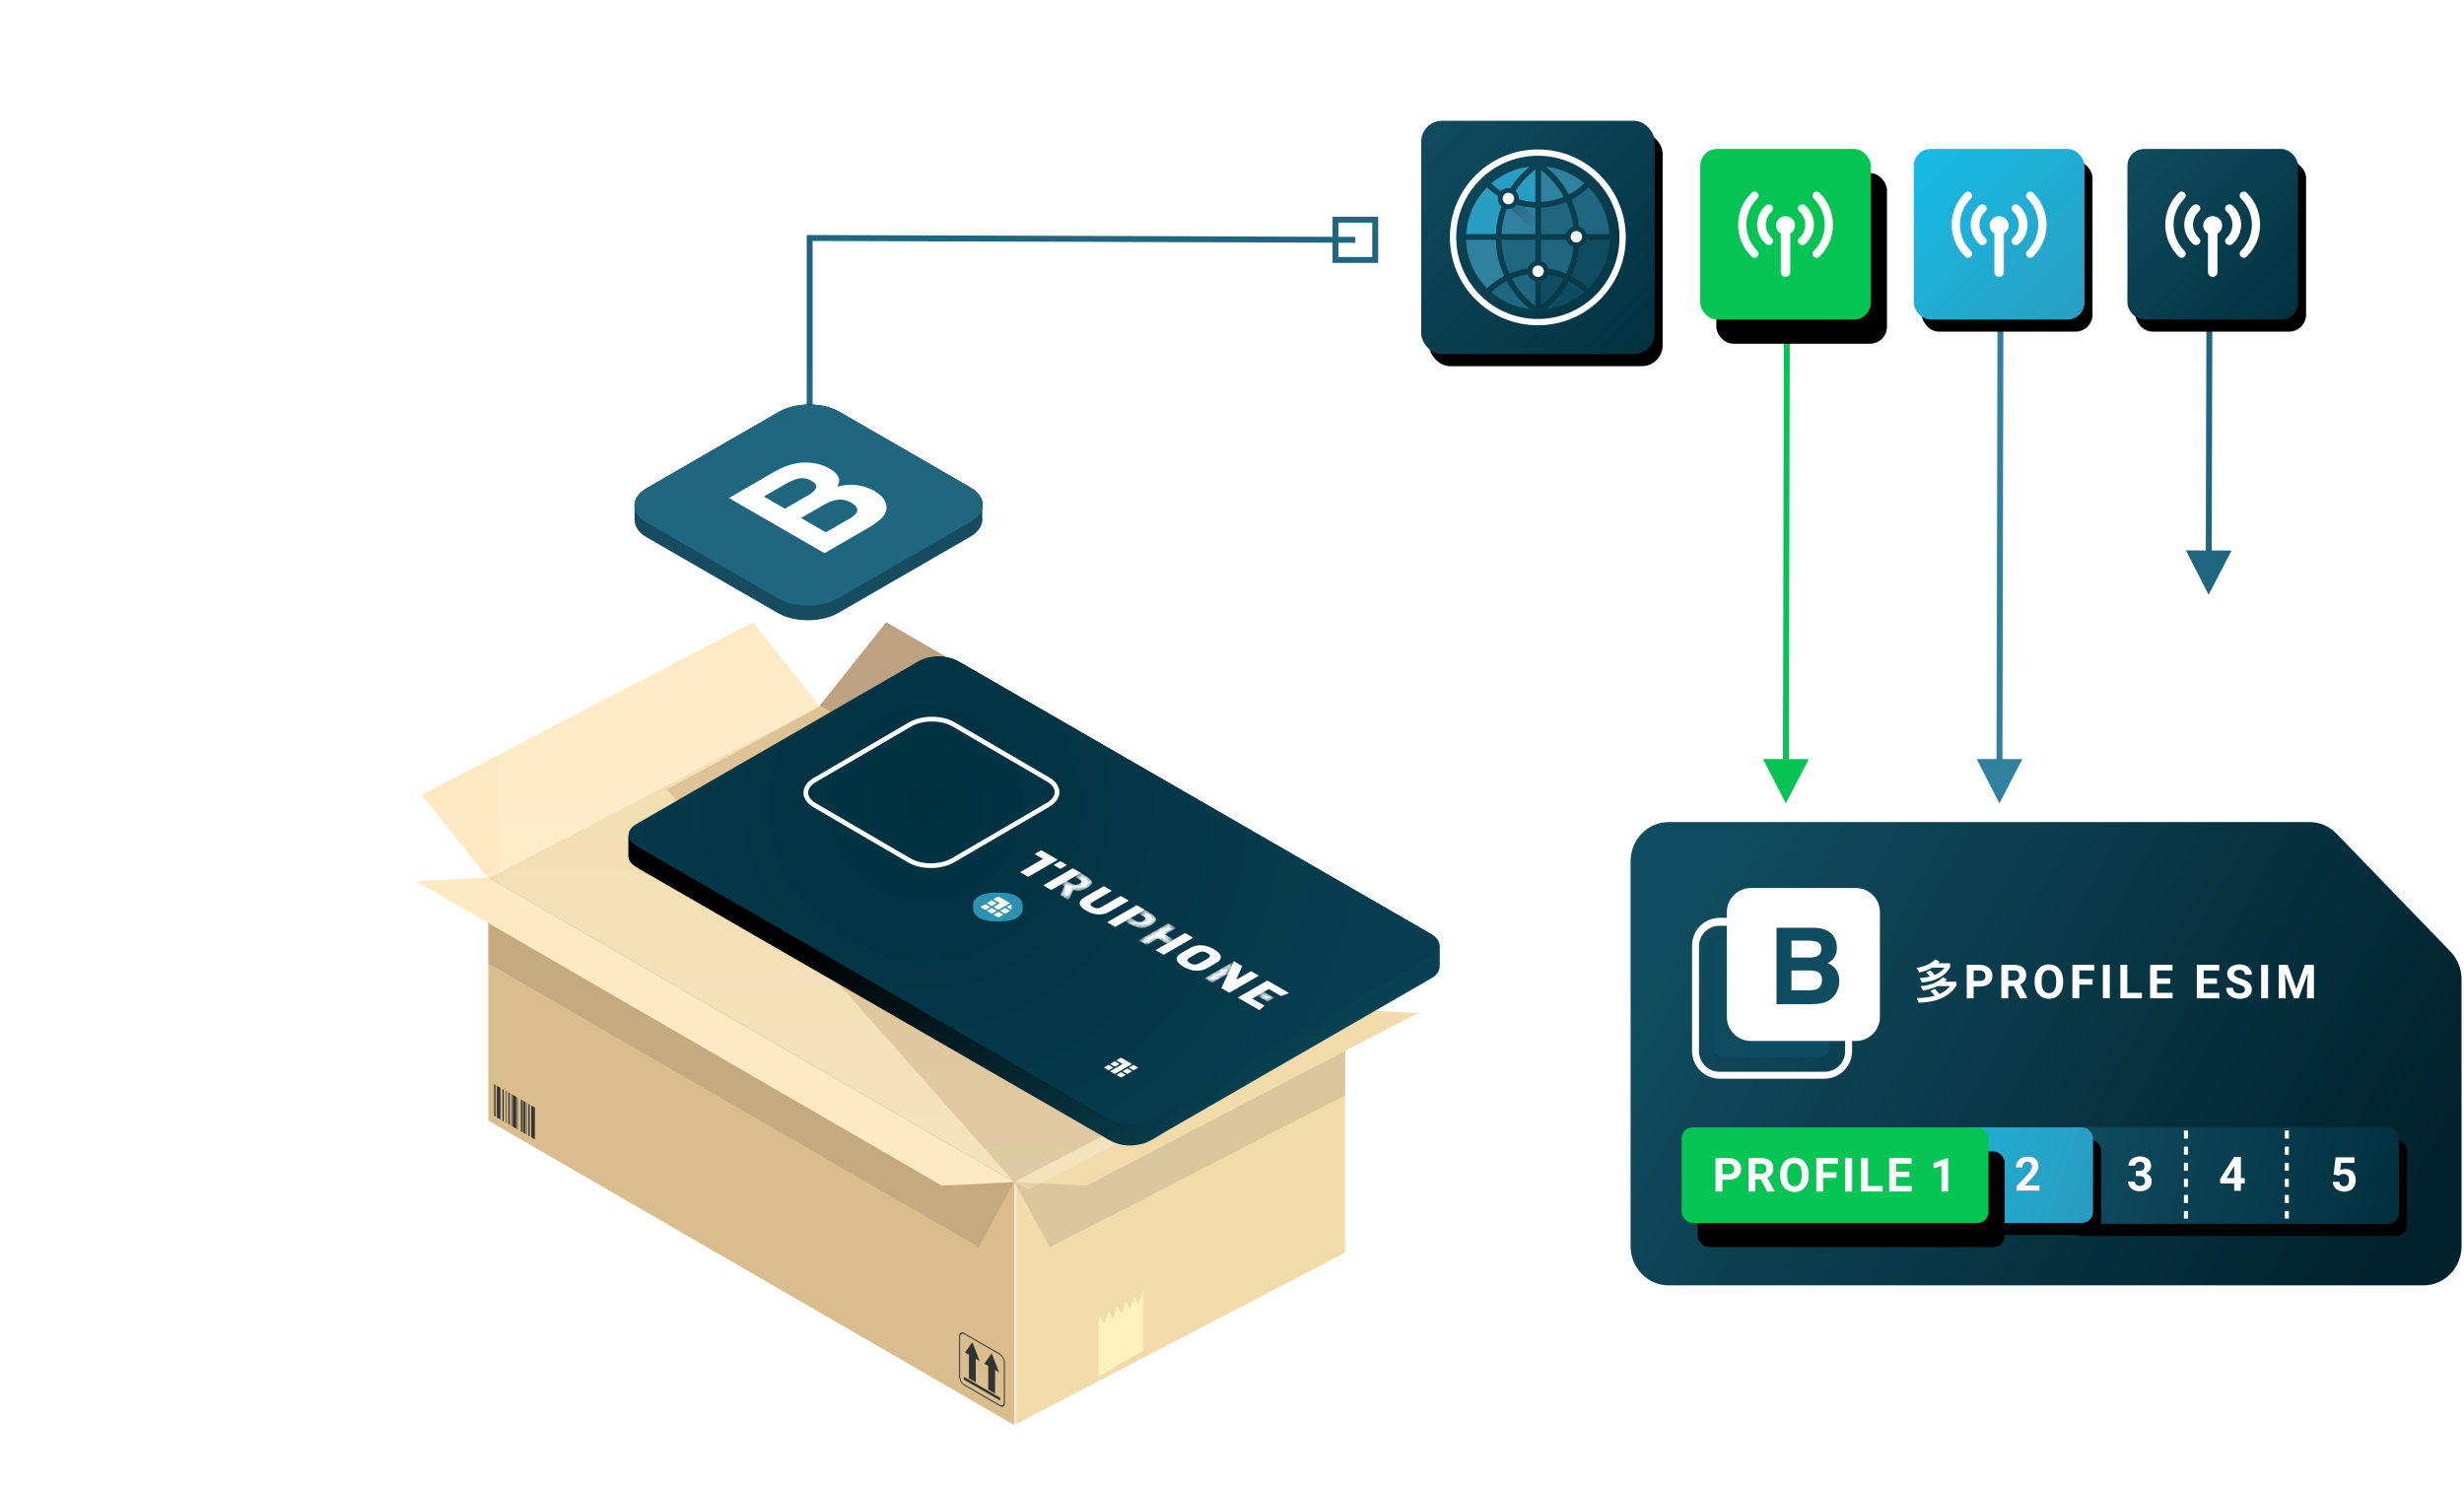 <?xml version="1.0" encoding="utf-8"?>
<svg xmlns="http://www.w3.org/2000/svg" xmlns:xlink="http://www.w3.org/1999/xlink" width="612" height="370" viewBox="0 0 612 370">
    <defs>
        <path id="8mepr71z9m" d="M164.57 16.994c.583 0 1.09-.119 1.518-.356.429-.238.758-.572.988-1.002.23-.431.344-.919.344-1.463 0-.896-.227-1.593-.683-2.092-.456-.498-1.085-.747-1.889-.747-.448 0-.87.106-1.269.319l.209-1.814h3.354V8.443h-4.727l-.487 4.287 1.333.33.162-.15c.247-.209.57-.313.967-.313.433 0 .767.127 1.003.382.235.255.353.622.353 1.101 0 .498-.102.884-.307 1.156-.205.272-.496.408-.875.408-.34 0-.615-.097-.825-.292-.21-.195-.333-.469-.368-.82h-1.657c.015.479.15.906.403 1.28.253.375.597.666 1.034.872.436.207.91.31 1.42.31z"/>
        <path id="m62dfr6xhn" d="M113.757 16.887c.9 0 1.623-.226 2.17-.678.546-.451.819-1.052.819-1.801 0-.464-.117-.865-.35-1.205-.234-.34-.589-.595-1.064-.765.383-.174.692-.423.927-.747.236-.325.354-.68.354-1.066 0-.75-.253-1.338-.76-1.764-.505-.427-1.204-.64-2.096-.64-.514 0-.984.098-1.411.295-.427.197-.76.47-.997.82s-.356.744-.356 1.184h1.674c0-.282.109-.51.325-.686.216-.176.485-.264.805-.264.355 0 .634.095.837.284.203.19.304.454.304.794 0 .351-.102.633-.307.846-.204.212-.52.318-.944.318h-.892v1.31h.886c.927 0 1.39.42 1.39 1.263 0 .347-.112.626-.338.837-.226.21-.538.315-.936.315-.347 0-.64-.1-.878-.3-.237-.202-.356-.46-.356-.777h-1.674c0 .73.267 1.317.802 1.761.535.444 1.224.666 2.066.666z"/>
        <path id="o0dzwqzx0o" d="M138.91 16.771v-1.824h.957v-1.35h-.956v-5.26h-1.692l-3.516 5.555.075 1.055h3.458v1.824h1.675zm-1.674-3.174h-1.865l1.755-2.787.11-.191v2.978z"/>
        <path id="mjgkwznd6s" d="M88.926 16.771v-1.35H85.3l1.917-2.021c.526-.576.896-1.08 1.113-1.512.216-.433.324-.858.324-1.275 0-.76-.24-1.35-.721-1.767-.481-.417-1.156-.626-2.025-.626-.568 0-1.076.121-1.524.362-.448.242-.794.575-1.04 1-.245.425-.367.894-.367 1.408h1.68c0-.425.109-.768.327-1.029.218-.26.516-.39.895-.39.351 0 .622.106.811.32.19.215.284.51.284.884 0 .274-.09.564-.27.87-.179.304-.456.662-.83 1.071l-2.73 2.908v1.147h5.782z"/>
        <path id="tc85ufpgkv" d="M0.716 0.727L82.985 0.727 82.985 104 0.716 104z"/>
        <path id="s44zv63zzA" d="M75.373.129l-1.086.236-1.013.326-.893.428L2.143 41.643l-.748.52-.56.583-.409.632-.183.67.006.693.195.674.417.628.569.587.78.535.007.004 117.573 67.833.906.434 1.013.326 1.134.262 1.168.11 1.16-.02 1.167-.108 1.086-.237 1.014-.325.892-.43 70.238-40.524.75-.519.557-.584.408-.628.22-.694-.004-.65-.195-.676-.453-.648-.57-.587-.749-.518L81.96 1.154l-.946-.457L80 .372 78.905.13l-1.161-.11L76.574 0l-1.201.129z"/>
        <path id="bxd6u0frwD" d="M7.489.307L.328 4.44c-.055.031-.055.083 0 .114l1.774 1.023c.054.032.144.032.199 0l3.631-2.095c.052-.03.134 0 .118.038L7.54.29c-.019.004-.036.01-.051.017"/>
        <path id="2p8reon9wG" d="M.131 1.141c.028-.016.072-.016.1 0l2.486 1.434c.027.016.072.016.1 0l1.576-.909c.028-.016.028-.042 0-.058L1.907.174C1.88.16 1.88.132 1.907.117L.13 1.14z"/>
        <path id="nx4emofa8J" d="M7.22.07L.06 4.202c-.055.031-.055.083 0 .115l1.818 1.049c.056.031.145.032.2 0l2.61-1.505c.054-.033.144-.033.2 0l1.984 1.146c.056.03.056.082 0 .114l1.94-1.118c-.055.031-.144.03-.2 0L6.627 2.857c-.054-.032-.055-.084 0-.116l2.613-1.507c.054-.031.054-.082-.001-.115L7.42.07c-.028-.016-.064-.024-.1-.024-.036 0-.072.008-.1.023"/>
        <path id="u69wrxv1zM" d="M3.506 1.169c.055-.032.145-.032.2 0l1.01.583c.761.44.74.685.136 1.034l-.163.093c-.614.355-1.028.361-1.79-.079l-1.01-.583c-.055-.031-.056-.082-.001-.115l-1.705.984c.055-.031.144-.031.2 0l.59.341c.037.022.05.053.034.082L.093 5.667c-.016.029-.003.06.034.082l1.884 1.087c.075.043.202.025.233-.033L3.28 4.458c.012-.022.056-.033.094-.023 1.384.341 2.312.08 3.094-.371l.513-.295C8.487 2.9 8.368 2.011 6.25.79L5.207.187l-1.701.982z"/>
        <path id="u2junb0mtP" d="M.324 3.482l-.134.077.024-.052.006-.016S1.912.293 1.931.289L.441 3.52c.016-.038-.067-.067-.117-.037z"/>
        <path id="wphiiotciQ" d="M.231 1.142c-.028-.016-.072-.016-.1-.001L1.906.116.341 1.205"/>
        <path id="j9isol4vpR" d="M.33 1.17c-.055-.033-.144-.033-.2-.001L1.831.187.391 1.204"/>
        <path id="aybsfo4vkS" d="M.443 1.333l-.06-.036c-.056-.031-.145-.031-.2 0L1.888.313C1.856.332.443 1.333.443 1.333z"/>
        <path id="rcgoto64tT" d="M3.536 1.152c.055-.031.144-.03.2 0l1.054.609c.763.44.74.684.136 1.034l-.187.108-.006.004c-.605.349-1.03.36-1.792-.08L1.886 2.22c-.055-.032-.055-.083 0-.115l-1.716.99c.055-.032.144-.032.199 0l.988.57c2.118 1.223 3.702 1.291 5.209.423l.112-.065.4-.231c1.505-.87 1.365-1.77-.754-2.993L5.237.171l-1.701.981z"/>
        <linearGradient id="cnoay78qdc" x1="0%" x2="100%" y1="0%" y2="100%">
            <stop offset="0%" stop-color="#16BCE6"/>
            <stop offset="100%" stop-color="#299DC1"/>
        </linearGradient>
        <linearGradient id="vf1cks5ssf" x1="0%" x2="100%" y1="0%" y2="100%">
            <stop offset="0%" stop-color="#104C5F"/>
            <stop offset="100%" stop-color="#01313F"/>
        </linearGradient>
        <linearGradient id="mqh1p8be3i" x1="1.134%" x2="100.981%" y1="34.455%" y2="66.094%">
            <stop offset="0%" stop-color="#104C5F"/>
            <stop offset="100%" stop-color="#01212C"/>
        </linearGradient>
        <linearGradient id="s4p6ents7l" x1="0%" x2="100%" y1="45.918%" y2="54.082%">
            <stop offset="0%" stop-color="#104C5F"/>
            <stop offset="100%" stop-color="#01313F"/>
        </linearGradient>
        <linearGradient id="pjz2ebt8ar" x1="0%" x2="100%" y1="44.309%" y2="55.691%">
            <stop offset="0%" stop-color="#16BCE6"/>
            <stop offset="100%" stop-color="#299DC1"/>
        </linearGradient>
        <linearGradient id="x2n7p0t1vx" x1="50%" x2="50%" y1="9.737%" y2="100%">
            <stop offset="0%" stop-color="#FFF" stop-opacity="0"/>
            <stop offset="100%" stop-color="#FFF"/>
        </linearGradient>
        <linearGradient id="slw2dx8boz" x1="37.305%" x2="92.451%" y1="32.313%" y2="68.135%">
            <stop offset="0%"/>
            <stop offset="100%" stop-color="#084252"/>
        </linearGradient>
        <linearGradient id="6wj8xj10dE" x1="102.562%" x2="38.842%" y1="34.015%" y2="60.934%">
            <stop offset="0%" stop-color="#FFF"/>
            <stop offset="100%" stop-color="#FFF"/>
        </linearGradient>
        <linearGradient id="ktmd1vjwmH" x1="-2.429%" x2="67.751%" y1="32.551%" y2="55.907%">
            <stop offset="0%" stop-color="#FFF"/>
            <stop offset="100%" stop-color="#FFF"/>
        </linearGradient>
        <linearGradient id="5ljd14ot3K" x1="86.606%" x2="51.386%" y1="62.185%" y2="50.461%">
            <stop offset="0%" stop-color="#FFF"/>
            <stop offset="100%" stop-color="#FFF"/>
        </linearGradient>
        <linearGradient id="ffbwpyvb9N" x1="-16.357%" x2="55.252%" y1="36.811%" y2="52.207%">
            <stop offset="0%" stop-color="#FFF"/>
            <stop offset="100%" stop-color="#FFF"/>
        </linearGradient>
        <linearGradient id="fsleqb5ofU" x1="17.25%" x2="60.249%" y1="66.013%" y2="51.902%">
            <stop offset="0%" stop-color="#FFF"/>
            <stop offset="100%" stop-color="#FFF"/>
        </linearGradient>
        <linearGradient id="voyjoqk2sY" x1=".529%" x2="81.486%" y1="-3.848%" y2="93.731%">
            <stop offset="0%"/>
            <stop offset="100%" stop-opacity=".017"/>
            <stop offset="100%" stop-opacity="0"/>
        </linearGradient>
        <filter id="oddp6goc9a" width="175.5%" height="175.5%" x="-33%" y="-33%" filterUnits="objectBoundingBox">
            <feOffset dx="2" dy="2" in="SourceAlpha" result="shadowOffsetOuter1"/>
            <feGaussianBlur in="shadowOffsetOuter1" result="shadowBlurOuter1" stdDeviation="5"/>
            <feColorMatrix in="shadowBlurOuter1" result="shadowMatrixOuter1" values="0 0 0 0 0.161 0 0 0 0 0.616 0 0 0 0 0.757 0 0 0 0.3 0"/>
            <feOffset dy="1" in="SourceAlpha" result="shadowOffsetOuter2"/>
            <feGaussianBlur in="shadowOffsetOuter2" result="shadowBlurOuter2" stdDeviation="1.5"/>
            <feColorMatrix in="shadowBlurOuter2" result="shadowMatrixOuter2" values="0 0 0 0 0.161 0 0 0 0 0.616 0 0 0 0 0.757 0 0 0 0.3 0"/>
            <feMerge>
                <feMergeNode in="shadowMatrixOuter1"/>
                <feMergeNode in="shadowMatrixOuter2"/>
            </feMerge>
        </filter>
        <filter id="1wfjdp1msd" width="175.5%" height="175.5%" x="-33%" y="-33%" filterUnits="objectBoundingBox">
            <feOffset dy="1" in="SourceAlpha" result="shadowOffsetOuter1"/>
            <feGaussianBlur in="shadowOffsetOuter1" result="shadowBlurOuter1" stdDeviation="1.5"/>
            <feColorMatrix in="shadowBlurOuter1" result="shadowMatrixOuter1" values="0 0 0 0 0.004 0 0 0 0 0.192 0 0 0 0 0.247 0 0 0 0.3 0"/>
            <feOffset dx="2" dy="2" in="SourceAlpha" result="shadowOffsetOuter2"/>
            <feGaussianBlur in="shadowOffsetOuter2" result="shadowBlurOuter2" stdDeviation="5"/>
            <feColorMatrix in="shadowBlurOuter2" result="shadowMatrixOuter2" values="0 0 0 0 0.004 0 0 0 0 0.192 0 0 0 0 0.247 0 0 0 0.3 0"/>
            <feMerge>
                <feMergeNode in="shadowMatrixOuter1"/>
                <feMergeNode in="shadowMatrixOuter2"/>
            </feMerge>
        </filter>
        <filter id="43c9hpcj6g" width="251%" height="251%" x="-66.1%" y="-66.1%" filterUnits="objectBoundingBox">
            <feOffset dx="4" dy="4" in="SourceAlpha" result="shadowOffsetOuter1"/>
            <feGaussianBlur in="shadowOffsetOuter1" result="shadowBlurOuter1" stdDeviation="10"/>
            <feColorMatrix in="shadowBlurOuter1" result="shadowMatrixOuter1" values="0 0 0 0 0.016 0 0 0 0 0.769 0 0 0 0 0.325 0 0 0 0.3 0"/>
            <feOffset dy="2" in="SourceAlpha" result="shadowOffsetOuter2"/>
            <feGaussianBlur in="shadowOffsetOuter2" result="shadowBlurOuter2" stdDeviation="3"/>
            <feColorMatrix in="shadowBlurOuter2" result="shadowMatrixOuter2" values="0 0 0 0 0.016 0 0 0 0 0.769 0 0 0 0 0.325 0 0 0 0.3 0"/>
            <feMerge>
                <feMergeNode in="shadowMatrixOuter1"/>
                <feMergeNode in="shadowMatrixOuter2"/>
            </feMerge>
        </filter>
        <filter id="phqa49h9lj" width="138.1%" height="233.3%" x="-16.7%" y="-58.3%" filterUnits="objectBoundingBox">
            <feOffset dy="1" in="SourceAlpha" result="shadowOffsetOuter1"/>
            <feGaussianBlur in="shadowOffsetOuter1" result="shadowBlurOuter1" stdDeviation="1.5"/>
            <feColorMatrix in="shadowBlurOuter1" result="shadowMatrixOuter1" values="0 0 0 0 0.004 0 0 0 0 0.192 0 0 0 0 0.247 0 0 0 0.3 0"/>
            <feOffset dx="2" dy="2" in="SourceAlpha" result="shadowOffsetOuter2"/>
            <feGaussianBlur in="shadowOffsetOuter2" result="shadowBlurOuter2" stdDeviation="5"/>
            <feColorMatrix in="shadowBlurOuter2" result="shadowMatrixOuter2" values="0 0 0 0 0.004 0 0 0 0 0.192 0 0 0 0 0.247 0 0 0 0.3 0"/>
            <feMerge>
                <feMergeNode in="shadowMatrixOuter1"/>
                <feMergeNode in="shadowMatrixOuter2"/>
            </feMerge>
        </filter>
        <filter id="g5ok46edvp" width="145.4%" height="234.7%" x="-19.9%" y="-58.9%" filterUnits="objectBoundingBox">
            <feOffset dx="2" dy="2" in="SourceAlpha" result="shadowOffsetOuter1"/>
            <feGaussianBlur in="shadowOffsetOuter1" result="shadowBlurOuter1" stdDeviation="5"/>
            <feColorMatrix in="shadowBlurOuter1" result="shadowMatrixOuter1" values="0 0 0 0 0.161 0 0 0 0 0.616 0 0 0 0 0.757 0 0 0 0.3 0"/>
            <feOffset dy="1" in="SourceAlpha" result="shadowOffsetOuter2"/>
            <feGaussianBlur in="shadowOffsetOuter2" result="shadowBlurOuter2" stdDeviation="1.5"/>
            <feColorMatrix in="shadowBlurOuter2" result="shadowMatrixOuter2" values="0 0 0 0 0.161 0 0 0 0 0.616 0 0 0 0 0.757 0 0 0 0.3 0"/>
            <feMerge>
                <feMergeNode in="shadowMatrixOuter1"/>
                <feMergeNode in="shadowMatrixOuter2"/>
            </feMerge>
        </filter>
        <filter id="s10l2ls70t" width="184%" height="369.4%" x="-36.7%" y="-117.8%" filterUnits="objectBoundingBox">
            <feOffset dx="4" dy="4" in="SourceAlpha" result="shadowOffsetOuter1"/>
            <feGaussianBlur in="shadowOffsetOuter1" result="shadowBlurOuter1" stdDeviation="10"/>
            <feColorMatrix in="shadowBlurOuter1" result="shadowMatrixOuter1" values="0 0 0 0 0.016 0 0 0 0 0.769 0 0 0 0 0.325 0 0 0 0.3 0"/>
            <feOffset dy="2" in="SourceAlpha" result="shadowOffsetOuter2"/>
            <feGaussianBlur in="shadowOffsetOuter2" result="shadowBlurOuter2" stdDeviation="3"/>
            <feColorMatrix in="shadowBlurOuter2" result="shadowMatrixOuter2" values="0 0 0 0 0.016 0 0 0 0 0.769 0 0 0 0 0.325 0 0 0 0.3 0"/>
            <feMerge>
                <feMergeNode in="shadowMatrixOuter1"/>
                <feMergeNode in="shadowMatrixOuter2"/>
            </feMerge>
        </filter>
        <filter id="yeazqn6tiy" width="252.7%" height="354.1%" x="-76.4%" y="-127%" filterUnits="objectBoundingBox">
            <feOffset dx="8" dy="8" in="SourceAlpha" result="shadowOffsetOuter1"/>
            <feGaussianBlur in="shadowOffsetOuter1" result="shadowBlurOuter1" stdDeviation="8.5"/>
            <feColorMatrix in="shadowBlurOuter1" result="shadowMatrixOuter1" values="0 0 0 0 0 0 0 0 0 0 0 0 0 0 0 0 0 0 0.1 0"/>
            <feOffset dx="23" dy="31" in="SourceAlpha" result="shadowOffsetOuter2"/>
            <feGaussianBlur in="shadowOffsetOuter2" result="shadowBlurOuter2" stdDeviation="15.5"/>
            <feColorMatrix in="shadowBlurOuter2" result="shadowMatrixOuter2" values="0 0 0 0 0 0 0 0 0 0 0 0 0 0 0 0 0 0 0.1 0"/>
            <feMerge>
                <feMergeNode in="shadowMatrixOuter1"/>
                <feMergeNode in="shadowMatrixOuter2"/>
                <feMergeNode in="SourceGraphic"/>
            </feMerge>
        </filter>
        <filter id="q29f31dt0W" width="155.2%" height="155.2%" x="-24.2%" y="-24.2%" filterUnits="objectBoundingBox">
            <feOffset dy="1" in="SourceAlpha" result="shadowOffsetOuter1"/>
            <feGaussianBlur in="shadowOffsetOuter1" result="shadowBlurOuter1" stdDeviation="1.5"/>
            <feColorMatrix in="shadowBlurOuter1" result="shadowMatrixOuter1" values="0 0 0 0 0.004 0 0 0 0 0.192 0 0 0 0 0.247 0 0 0 0.3 0"/>
            <feOffset dx="2" dy="2" in="SourceAlpha" result="shadowOffsetOuter2"/>
            <feGaussianBlur in="shadowOffsetOuter2" result="shadowBlurOuter2" stdDeviation="5"/>
            <feColorMatrix in="shadowBlurOuter2" result="shadowMatrixOuter2" values="0 0 0 0 0.004 0 0 0 0 0.192 0 0 0 0 0.247 0 0 0 0.3 0"/>
            <feMerge>
                <feMergeNode in="shadowMatrixOuter1"/>
                <feMergeNode in="shadowMatrixOuter2"/>
            </feMerge>
        </filter>
        <rect id="kyjga3p9ob" width="42.381" height="42.381" x="0" y="0" rx="4.2"/>
        <rect id="ctukb2ugve" width="42.381" height="42.381" x="0" y="0" rx="4.2"/>
        <rect id="6piof58pmh" width="42.381" height="42.381" x="0" y="0" rx="4.2"/>
        <rect id="wrtmkuiw9k" width="84" height="24" x="94.155" y=".976" rx="2.772"/>
        <rect id="zorelnfrwq" width="70.427" height="23.76" x="31.758" y="1" rx="2.772"/>
        <rect id="p677dttpmu" width="76.219" height="23.76" x="0" y="1" rx="2.772"/>
        <rect id="sef7ncwz3X" width="57.96" height="57.96" x="0" y="0" rx="5.161"/>
        <radialGradient id="2dp73bihdB" cx="36.677%" cy="31.655%" r="97.456%" fx="36.677%" fy="31.655%" gradientTransform="matrix(.5 .5 -.287 .861 .274 -.14)">
            <stop offset="0%" stop-color="#00313F"/>
            <stop offset="100%" stop-color="#073D4F"/>
        </radialGradient>
    </defs>
    <g fill="none" fill-rule="evenodd">
        <g>
            <g>
                <g>
                    <path fill="#30819E" fill-rule="nonzero" d="M20.781 42.668l1.47.003-.237 108.896 4.94.012-5.699 10.987-5.65-11.012 4.939.01.237-108.896z" transform="translate(-550 -6768) translate(653 6798) translate(372.347 7)"/>
                    <g>
                        <g transform="translate(-550 -6768) translate(653 6798) translate(372.347 7)">
                            <use fill="#000" filter="url(#oddp6goc9a)" xlink:href="#kyjga3p9ob"/>
                            <use fill="url(#cnoay78qdc)" xlink:href="#kyjga3p9ob"/>
                        </g>
                        <g fill="#FFF">
                            <path d="M14.127 9.628c1.3 0 2.354 1.04 2.354 2.322 0 .857-.475 1.598-1.177 2v9.611c0 .641-.526 1.161-1.177 1.161s-1.177-.52-1.177-1.16V13.95c-.702-.403-1.178-1.144-1.178-2.001 0-1.282 1.055-2.322 2.355-2.322zm-8.443-5.8c.4-.395 1.046-.395 1.446 0 .4.393.4 1.033 0 1.427-1.76 1.736-2.73 4.044-2.73 6.5 0 2.456.97 4.764 2.73 6.501.401.394.401 1.032 0 1.427-.198.197-.46.296-.722.296-.263 0-.524-.099-.724-.296-2.148-2.118-3.33-4.934-3.33-7.928 0-2.995 1.182-5.81 3.33-7.927zm15.44 0c.397-.394 1.046-.394 1.446 0 2.148 2.117 3.33 4.933 3.33 7.927 0 2.995-1.182 5.81-3.33 7.927-.2.197-.462.295-.723.295-.262 0-.525-.098-.724-.295-.399-.394-.399-1.033 0-1.428 1.76-1.736 2.73-4.044 2.73-6.499s-.97-4.764-2.73-6.5c-.399-.394-.399-1.034 0-1.428zM9.19 6.994c.425-.393 1.115-.393 1.54 0 .425.395.425 1.035 0 1.429-.96.889-1.49 2.072-1.49 3.33 0 1.26.53 2.443 1.491 3.333.424.394.424 1.033 0 1.427-.214.198-.492.296-.77.296-.279 0-.558-.098-.77-.296-1.372-1.271-2.128-2.962-2.128-4.76 0-1.797.756-3.487 2.127-4.759zm8.333 0c.426-.393 1.116-.394 1.54 0 1.372 1.272 2.128 2.962 2.128 4.76 0 1.798-.756 3.488-2.127 4.759-.213.197-.491.296-.77.296-.28 0-.557-.099-.77-.296-.425-.394-.425-1.033 0-1.427.96-.89 1.49-2.073 1.49-3.332 0-1.258-.53-2.442-1.491-3.332-.424-.394-.424-1.034 0-1.427z" transform="translate(-550 -6768) translate(653 6798) translate(372.347 7) translate(7.064 7.064)"/>
                        </g>
                    </g>
                </g>
                <g>
                    <path fill="#20667F" fill-rule="nonzero" d="M19.628 42.667l1.47.004-.154 57.075 4.94.013-5.704 10.985-5.646-11.015 4.94.012.154-57.074z" transform="translate(-550 -6768) translate(653 6798) translate(425.395 7)"/>
                    <g>
                        <g transform="translate(-550 -6768) translate(653 6798) translate(425.395 7)">
                            <use fill="#000" filter="url(#1wfjdp1msd)" xlink:href="#ctukb2ugve"/>
                            <use fill="url(#vf1cks5ssf)" xlink:href="#ctukb2ugve"/>
                        </g>
                        <g fill="#FFF">
                            <path d="M14.127 9.628c1.3 0 2.354 1.04 2.354 2.322 0 .857-.475 1.598-1.177 2v9.611c0 .641-.526 1.161-1.177 1.161s-1.177-.52-1.177-1.16V13.95c-.702-.403-1.178-1.144-1.178-2.001 0-1.282 1.055-2.322 2.355-2.322zm-8.443-5.8c.4-.395 1.046-.395 1.446 0 .4.393.4 1.033 0 1.427-1.76 1.736-2.73 4.044-2.73 6.5 0 2.456.97 4.764 2.73 6.501.401.394.401 1.032 0 1.427-.198.197-.46.296-.722.296-.263 0-.524-.099-.724-.296-2.148-2.118-3.33-4.934-3.33-7.928 0-2.995 1.182-5.81 3.33-7.927zm15.44 0c.397-.394 1.046-.394 1.446 0 2.148 2.117 3.33 4.933 3.33 7.927 0 2.995-1.182 5.81-3.33 7.927-.2.197-.462.295-.723.295-.262 0-.525-.098-.724-.295-.399-.394-.399-1.033 0-1.428 1.76-1.736 2.73-4.044 2.73-6.499s-.97-4.764-2.73-6.5c-.399-.394-.399-1.034 0-1.428zM9.19 6.994c.425-.393 1.115-.393 1.54 0 .425.395.425 1.035 0 1.429-.96.889-1.49 2.072-1.49 3.33 0 1.26.53 2.443 1.491 3.333.424.394.424 1.033 0 1.427-.214.198-.492.296-.77.296-.279 0-.558-.098-.77-.296-1.372-1.271-2.128-2.962-2.128-4.76 0-1.797.756-3.487 2.127-4.759zm8.333 0c.426-.393 1.116-.394 1.54 0 1.372 1.272 2.128 2.962 2.128 4.76 0 1.798-.756 3.488-2.127 4.759-.213.197-.491.296-.77.296-.28 0-.557-.099-.77-.296-.425-.394-.425-1.033 0-1.427.96-.89 1.49-2.073 1.49-3.332 0-1.258-.53-2.442-1.491-3.332-.424-.394-.424-1.034 0-1.427z" transform="translate(-550 -6768) translate(653 6798) translate(425.395 7) translate(7.064 7.064)"/>
                        </g>
                    </g>
                </g>
                <g>
                    <path fill="#04C453" fill-rule="nonzero" d="M20.781 42.668l1.47.003-.237 108.896 4.94.012-5.699 10.987-5.65-11.012 4.939.01.237-108.896z" transform="translate(-550 -6768) translate(653 6798) translate(319.298 7)"/>
                    <g>
                        <g transform="translate(-550 -6768) translate(653 6798) translate(319.298 7)">
                            <use fill="#000" filter="url(#43c9hpcj6g)" xlink:href="#6piof58pmh"/>
                            <use fill="#04C453" xlink:href="#6piof58pmh"/>
                        </g>
                        <g fill="#FFF">
                            <path d="M14.127 9.628c1.3 0 2.354 1.04 2.354 2.322 0 .857-.475 1.598-1.177 2v9.611c0 .641-.526 1.161-1.177 1.161s-1.177-.52-1.177-1.16V13.95c-.702-.403-1.178-1.144-1.178-2.001 0-1.282 1.055-2.322 2.355-2.322zm-8.443-5.8c.4-.395 1.046-.395 1.446 0 .4.393.4 1.033 0 1.427-1.76 1.736-2.73 4.044-2.73 6.5 0 2.456.97 4.764 2.73 6.501.401.394.401 1.032 0 1.427-.198.197-.46.296-.722.296-.263 0-.524-.099-.724-.296-2.148-2.118-3.33-4.934-3.33-7.928 0-2.995 1.182-5.81 3.33-7.927zm15.44 0c.397-.394 1.046-.394 1.446 0 2.148 2.117 3.33 4.933 3.33 7.927 0 2.995-1.182 5.81-3.33 7.927-.2.197-.462.295-.723.295-.262 0-.525-.098-.724-.295-.399-.394-.399-1.033 0-1.428 1.76-1.736 2.73-4.044 2.73-6.499s-.97-4.764-2.73-6.5c-.399-.394-.399-1.034 0-1.428zM9.19 6.994c.425-.393 1.115-.393 1.54 0 .425.395.425 1.035 0 1.429-.96.889-1.49 2.072-1.49 3.33 0 1.26.53 2.443 1.491 3.333.424.394.424 1.033 0 1.427-.214.198-.492.296-.77.296-.279 0-.558-.098-.77-.296-1.372-1.271-2.128-2.962-2.128-4.76 0-1.797.756-3.487 2.127-4.759zm8.333 0c.426-.393 1.116-.394 1.54 0 1.372 1.272 2.128 2.962 2.128 4.76 0 1.798-.756 3.488-2.127 4.759-.213.197-.491.296-.77.296-.28 0-.557-.099-.77-.296-.425-.394-.425-1.033 0-1.427.96-.89 1.49-2.073 1.49-3.332 0-1.258-.53-2.442-1.491-3.332-.424-.394-.424-1.034 0-1.427z" transform="translate(-550 -6768) translate(653 6798) translate(319.298 7) translate(7.064 7.064)"/>
                        </g>
                    </g>
                </g>
                <g>
                    <path fill="url(#mqh1p8be3i)" fill-rule="nonzero" d="M0 105.34c0 5.382 4.214 9.743 9.41 9.743h187.572c5.197 0 9.41-4.362 9.41-9.743V39.054c0-2.583-.991-5.063-2.755-6.888L175.322 2.853C173.557 1.027 171.162 0 168.667 0H9.41C4.214 0 0 4.362 0 9.742v95.598z" transform="translate(-550 -6768) translate(653 6798) translate(302 174.218)"/>
                    <path fill="#FFF" fill-rule="nonzero" d="M72.34 39.851c3.428-.292 5.768-1.568 7.032-3.814v-.948h-3.03c.128-.129.257-.269.386-.41l-1.089-.573c-1.006 1.053-2.55 1.767-4.61 2.141l.714 1.112c1.229-.27 2.294-.667 3.194-1.193h3.03c-.596.783-1.415 1.392-2.445 1.825-.339-.41-.69-.796-1.064-1.159l-1.053.515c.327.304.655.644.97 1.03-.76.187-1.602.316-2.538.363l.503 1.111zm-.784 5.02c4.563-.118 7.675-1.545 9.36-4.271v-.948h-2.901c.21-.175.409-.363.596-.55l-1.041-.561c-1.194 1.252-3.054 2-5.604 2.234l.713 1.088c1.37-.28 2.55-.643 3.557-1.111h3.1c-.666.83-1.544 1.486-2.632 1.966-.374-.468-.749-.901-1.146-1.3l-1.077.527c.363.351.714.75 1.065 1.194-1.276.374-2.773.561-4.493.561l.503 1.17zm13.651-1.089v-2.93h1.502c.987 0 1.76-.236 2.317-.706.558-.47.837-1.113.837-1.928 0-.537-.128-1.016-.383-1.437-.255-.42-.62-.745-1.094-.974-.474-.228-1.023-.343-1.648-.343h-3.245v8.318h1.714zm1.531-4.319h-1.531v-2.61h1.571c.423.007.754.137.994.388s.36.58.36.988c0 .396-.12.701-.357.914-.238.214-.584.32-1.037.32zm7.066 4.32v-3.046h1.365l1.56 3.045h1.84v-.08l-1.8-3.399c.499-.225.871-.526 1.117-.905.246-.38.368-.853.368-1.42 0-.8-.266-1.419-.8-1.857-.533-.438-1.29-.657-2.273-.657h-3.09v8.318h1.713zm1.383-4.434h-1.383v-2.496h1.377c.46 0 .803.112 1.025.337.223.224.335.533.335.925 0 .385-.118.687-.355.906-.236.219-.569.328-1 .328zm8.722 4.548c.697 0 1.315-.168 1.854-.503.54-.335.953-.811 1.243-1.428.29-.617.434-1.335.434-2.154v-.372c0-.815-.148-1.533-.443-2.156-.295-.623-.712-1.1-1.25-1.434-.54-.333-1.156-.5-1.849-.5-.693 0-1.31.167-1.848.5-.539.333-.956.811-1.251 1.434-.295.623-.443 1.343-.443 2.162v.412c.004.8.154 1.507.451 2.122.297.615.716 1.088 1.257 1.42.541.33 1.156.497 1.845.497zm0-1.406c-.586 0-1.035-.234-1.348-.703-.312-.468-.468-1.127-.468-1.976v-.406c.004-.864.162-1.52.474-1.968.312-.447.756-.671 1.331-.671.579 0 1.025.226 1.337.68.312.453.468 1.116.468 1.988v.405c-.004.865-.16 1.523-.468 1.974-.309.451-.75.677-1.326.677zm7.54 1.291v-3.399h3.291v-1.382h-3.29v-2.148h3.702v-1.389h-5.416v8.318h1.714zm7.57 0v-8.318h-1.714v8.318h1.714zm7.991 0v-1.377h-3.639v-6.94h-1.714v8.317h5.353zm7.609 0v-1.377h-3.862v-2.228h3.29v-1.342h-3.29v-1.982h3.85v-1.389h-5.564v8.318h5.576zm11.596 0v-1.377h-3.862v-2.228h3.29v-1.342h-3.29v-1.982h3.85v-1.389h-5.564v8.318h5.576zm5.072.115c.922 0 1.655-.205 2.2-.615.544-.409.816-.974.816-1.693 0-.648-.223-1.189-.668-1.623-.446-.434-1.156-.798-2.131-1.091-.53-.16-.93-.331-1.203-.514-.272-.183-.408-.41-.408-.68 0-.29.116-.523.348-.7.233-.177.558-.266.977-.266.434 0 .772.106 1.011.317.24.212.36.508.36.889h1.714c0-.5-.128-.945-.385-1.337s-.618-.696-1.083-.911c-.465-.215-.994-.323-1.588-.323-.59 0-1.123.1-1.597.297-.474.198-.838.473-1.091.826-.253.352-.38.753-.38 1.202 0 .865.472 1.552 1.417 2.063.346.186.817.376 1.41.568.595.192 1.006.375 1.235.548.228.174.343.422.343.746 0 .297-.115.528-.343.694-.229.166-.547.249-.954.249-1.097 0-1.645-.46-1.645-1.377h-1.72c0 .537.138 1.009.414 1.417.276.407.677.728 1.203.962.525.234 1.108.352 1.748.352zm7.049-.115v-8.318h-1.714v8.318h1.714zm4.352 0V41.51l-.171-3.92 2.24 6.193h1.176l2.245-6.198-.171 3.925v2.273h1.72v-8.318h-2.251l-2.126 6.033-2.136-6.033h-2.24v8.318h1.714z" transform="translate(-550 -6768) translate(653 6798) translate(302 174.218)"/>
                    <g>
                        <g>
                            <g transform="translate(-550 -6768) translate(653 6798) translate(302 174.218) translate(12.61 74.828) translate(.075)">
                                <use fill="#000" filter="url(#phqa49h9lj)" xlink:href="#wrtmkuiw9k"/>
                                <use fill="url(#s4p6ents7l)" xlink:href="#wrtmkuiw9k"/>
                            </g>
                            <g fill-rule="nonzero" transform="translate(-550 -6768) translate(653 6798) translate(302 174.218) translate(12.61 74.828) translate(.075)">
                                <use fill="#000" xlink:href="#8mepr71z9m"/>
                                <use fill="#FFF" xlink:href="#8mepr71z9m"/>
                            </g>
                            <g fill-rule="nonzero" transform="translate(-550 -6768) translate(653 6798) translate(302 174.218) translate(12.61 74.828) translate(.075)">
                                <use fill="#000" xlink:href="#m62dfr6xhn"/>
                                <use fill="#FFF" xlink:href="#m62dfr6xhn"/>
                            </g>
                            <g fill-rule="nonzero" transform="translate(-550 -6768) translate(653 6798) translate(302 174.218) translate(12.61 74.828) translate(.075)">
                                <use fill="#000" xlink:href="#o0dzwqzx0o"/>
                                <use fill="#FFF" xlink:href="#o0dzwqzx0o"/>
                            </g>
                            <g transform="translate(-550 -6768) translate(653 6798) translate(302 174.218) translate(12.61 74.828) translate(.075)">
                                <use fill="#000" filter="url(#g5ok46edvp)" xlink:href="#zorelnfrwq"/>
                                <use fill="url(#pjz2ebt8ar)" xlink:href="#zorelnfrwq"/>
                            </g>
                            <g fill-rule="nonzero" transform="translate(-550 -6768) translate(653 6798) translate(302 174.218) translate(12.61 74.828) translate(.075)">
                                <use fill="#000" xlink:href="#mjgkwznd6s"/>
                                <use fill="#FFF" xlink:href="#mjgkwznd6s"/>
                            </g>
                            <g transform="translate(-550 -6768) translate(653 6798) translate(302 174.218) translate(12.61 74.828) translate(.075)">
                                <use fill="#000" filter="url(#s10l2ls70t)" xlink:href="#p677dttpmu"/>
                                <use fill="#04C453" xlink:href="#p677dttpmu"/>
                            </g>
                            <path fill="#FFF" fill-rule="nonzero" d="M10.117 16.954v-2.93h1.502c.987 0 1.759-.236 2.317-.706.558-.47.837-1.114.837-1.929 0-.537-.128-1.016-.383-1.436-.255-.421-.62-.746-1.094-.974-.474-.229-1.024-.343-1.648-.343H8.403v8.318h1.714zm1.53-4.32h-1.53v-2.61h1.57c.423.008.755.137.995.389.24.25.36.58.36.988 0 .396-.12.7-.357.914-.238.213-.584.32-1.037.32zm6.667 4.32v-3.045h1.365l1.56 3.045h1.84v-.08l-1.8-3.4c.499-.224.871-.526 1.117-.905.245-.379.368-.852.368-1.42 0-.8-.266-1.418-.8-1.856-.533-.438-1.29-.657-2.273-.657H16.6v8.318h1.714zm1.382-4.433h-1.382v-2.497h1.377c.46 0 .802.112 1.025.337.223.225.334.533.334.926 0 .384-.118.686-.354.905-.236.22-.57.329-1 .329zm8.323 4.547c.697 0 1.315-.168 1.854-.503.539-.335.953-.81 1.243-1.428.289-.617.434-1.335.434-2.154v-.371c0-.815-.148-1.534-.443-2.157-.295-.622-.712-1.1-1.251-1.434-.54-.333-1.155-.5-1.848-.5-.693 0-1.31.167-1.848.5-.54.334-.956.812-1.251 1.434-.296.623-.443 1.344-.443 2.163v.411c.004.8.154 1.507.451 2.122.297.615.716 1.089 1.257 1.42.54.331 1.156.497 1.845.497zm0-1.405c-.586 0-1.036-.235-1.348-.703-.312-.468-.469-1.127-.469-1.977v-.405c.004-.865.162-1.52.475-1.968.312-.448.756-.672 1.33-.672.58 0 1.025.227 1.338.68.312.453.468 1.116.468 1.988v.406c-.004.864-.16 1.522-.468 1.974-.309.451-.75.677-1.326.677zm7.14 1.29v-3.398h3.291v-1.383h-3.29v-2.148h3.701V8.636h-5.415v8.318h1.713zm7.17 0V8.637h-1.715v8.318h1.714zm7.59 0v-1.376h-3.638V8.636h-1.714v8.318h5.353zm7.21 0v-1.376h-3.862v-2.228h3.29v-1.343h-3.29v-1.982h3.85V8.636h-5.564v8.318h5.576zm9.053 0V8.625h-.177L62.56 9.858v1.343l1.97-.611v6.364h1.652z" transform="translate(-550 -6768) translate(653 6798) translate(302 174.218) translate(12.61 74.828) translate(.075)"/>
                        </g>
                    </g>
                    <g>
                        <path fill="#FFF" d="M32.887 47.366H6.886C3.083 47.366 0 44.286 0 40.487V14.284C0 10.482 3.084 7.4 6.888 7.4h25.979c3.802 0 6.885 3.08 6.885 6.88v26.183c0 3.807-3.08 6.902-6.865 6.902zM6.8 9.374c-2.795 0-5.07 2.271-5.07 5.067v26.132c0 2.795 2.275 5.066 5.07 5.066h26.154c2.797 0 5.07-2.271 5.07-5.066V14.441c0-2.796-2.273-5.067-5.07-5.067H6.8z" transform="translate(-550 -6768) translate(653 6798) translate(302 174.218) translate(15.265 16.383)"/>
                        <path fill="#104C5F" d="M7.408 13.075h24.69c1.09 0 1.976.884 1.976 1.973v24.917c0 1.09-.886 1.973-1.976 1.973H7.408c-1.09 0-1.975-.882-1.975-1.973V15.048c0-1.09.884-1.973 1.975-1.973" transform="translate(-550 -6768) translate(653 6798) translate(302 174.218) translate(15.265 16.383)"/>
                        <path fill="#FFF" d="M40.74 0H14.62c-3.303 0-5.978 2.675-5.978 5.974v26.042c0 3.3 2.677 5.976 5.98 5.976h26.062c3.303 0 5.98-2.675 5.98-5.975V5.965C46.665 2.67 43.992 0 40.695 0" transform="translate(-550 -6768) translate(653 6798) translate(302 174.218) translate(15.265 16.383)"/>
                        <path fill="#104C5F" d="M33.64 18.67c.637-.326 1.12-.687 1.448-1.082.587-.706.88-1.638.88-2.798 0-1.125-.29-2.09-.872-2.899-.966-1.315-2.608-1.989-4.925-2.023h-9.183v18.995h8.562c.966 0 1.86-.085 2.684-.258.825-.172 1.541-.489 2.15-.953.537-.404.985-.902 1.343-1.495.565-.893.847-1.902.847-3.028 0-1.091-.247-2.018-.74-2.784-.494-.764-1.226-1.323-2.194-1.675zm-8.948-5.595h4.138c.91 0 1.66.099 2.248.298.682.283 1.022.868 1.022 1.754 0 .799-.258 1.356-.772 1.671-.517.314-1.186.471-2.013.471h-4.623v-4.194zm6.368 12.008c-.448.219-1.073.327-1.875.327h-4.493v-4.934h4.556c.793.008 1.41.113 1.85.314.785.36 1.178 1.021 1.178 1.983 0 1.138-.406 1.909-1.216 2.31z" transform="translate(-550 -6768) translate(653 6798) translate(302 174.218) translate(15.265 16.383)"/>
                    </g>
                </g>
                <path fill="#20667F" fill-rule="nonzero" d="M239.312 23.842v11.47h-11.35l-.003-5.02c-56.485-.19-57.688-.195-95.977-.325l-25.043-.084-.742-.003-5.34-.018h-.276l-.366-.002H100l-.051-.001h-.238l-.045-.001h-.21l-.077-.001-.287-.001h-.034l-.222-.001v44.06h-1.47V28.38l.737.003h.351l.065.001h.254l.032.001h.225l.067.001.287.001h.243l.088.001h.189l.1.001h.217l5.982.021.742.003 25.043.085 95.972.325.003-4.981h11.35zm-1.471 1.47h-8.41l-.003 3.516 2.366.008 1.845.006-.005 1.47-4.206-.014.003 3.544h8.41v-8.53z" transform="translate(-550 -6768) translate(653 6798)"/>
                <g>
                    <g>
                        <g>
                            <path fill="#B79B76" d="M100.553 21.55L231.193 97.182 247.756 76.39 117.116 0.758z" transform="translate(-550 -6768) translate(653 6798) translate(0 38) translate(0 85.8)"/>
                            <path fill="#F2DBAB" d="M231.183 97.285L210.501 109.227 169.751 128.132 149.096 140.048 149.07 140.022 148.758 139.864 18.284 64.344 38.941 52.403 50.076 45.977 100.398 21.557 100.554 21.635 100.71 21.739 231.131 97.26z" transform="translate(-550 -6768) translate(653 6798) translate(0 38) translate(0 85.8)"/>
                            <path fill="#D9BD8C" d="M231.183 97.234L231.131 97.26 210.501 109.175 169.751 131.2 149.096 139.996 149.07 139.97 148.914 139.89 62.591 42.311 100.71 21.685z" transform="translate(-550 -6768) translate(653 6798) translate(0 38) translate(0 85.8)"/>
                            <path fill="#FFE9C2" d="M100.562 21.55L18.282 64.422 1.72 43.63 84 0.758z" transform="translate(-550 -6768) translate(653 6798) translate(0 38) translate(0 85.8)"/>
                            <path fill="#D9BD8C" d="M148.916 139.793L148.916 200.2 18.288 124.574 18.288 64.168z" transform="translate(-550 -6768) translate(653 6798) translate(0 38) translate(0 85.8)"/>
                            <path fill="#333" d="M142.456 191.384L144.153 192.363 144.153 185.898 142.456 184.918z" transform="translate(-550 -6768) translate(653 6798) translate(0 38) translate(0 85.8)"/>
                            <path fill="#333" d="M141.475 184.967L143.304 182.389 145.132 187.078zM137.659 188.614L139.354 189.593 139.354 183.128 137.659 182.148z" transform="translate(-550 -6768) translate(653 6798) translate(0 38) translate(0 85.8)"/>
                            <path fill="#333" d="M136.678 182.197L138.505 179.619 140.334 184.308zM136.383 188.913L145.427 194.135 145.427 193.434 136.383 188.211z" transform="translate(-550 -6768) translate(653 6798) translate(0 38) translate(0 85.8)"/>
                            <path fill="#333" d="M136.514 177.647c-.572-.33-1.04-.065-1.04.593v10.078c0 .658.468 1.462 1.04 1.793l8.783 5.07c.573.331 1.04.066 1.04-.592V184.51c0-.658-.467-1.461-1.04-1.791l-8.783-5.072zm-1.283 10.53V178.1c0-.812.574-1.14 1.283-.732l8.783 5.071c.708.41 1.283 1.401 1.283 2.214v10.079c0 .811-.575 1.14-1.283.732l-8.783-5.072c-.709-.408-1.283-1.401-1.283-2.214zM20.064 123.601L19.728 123.407 19.728 115.51 20.064 115.704zM21.295 124.312L20.401 123.796 20.401 115.897 21.295 116.414zM25.239 126.589L24.345 126.073 24.345 118.174 25.239 118.691zM29.855 129.254L28.96 128.737 28.96 120.839 29.855 121.355zM26.834 127.51L26.385 127.251 26.385 119.354 26.834 119.611zM27.478 127.881L27.029 127.623 27.029 119.725 27.478 119.984zM22.134 124.796L21.799 124.603 21.799 116.705 22.134 116.899zM23.589 125.636L23.252 125.442 23.252 117.545 23.589 117.739zM28.568 128.511L28.233 128.317 28.233 120.418 28.568 120.613zM24.148 125.959L23.98 125.863 23.98 117.964 24.148 118.06zM25.602 126.799L25.435 126.702 25.435 118.804 25.602 118.902zM27.841 128.091L27.673 127.994 27.673 120.096 27.841 120.193zM22.778 125.168L22.61 125.071 22.61 117.173 22.778 117.27z" transform="translate(-550 -6768) translate(653 6798) translate(0 38) translate(0 85.8)"/>
                            <path fill="#000" d="M148.916 139.819L140.097 156.026 18.288 85.499 18.288 64.192z" opacity=".1" transform="translate(-550 -6768) translate(653 6798) translate(0 38) translate(0 85.8)"/>
                            <path fill="#FFE9C2" d="M0.33 65.109L130.97 140.741 148.923 139.847 18.283 64.216z" transform="translate(-550 -6768) translate(653 6798) translate(0 38) translate(0 85.8)"/>
                            <g transform="translate(-550 -6768) translate(653 6798) translate(0 38) translate(0 85.8) translate(148.2 96.2)">
                                <mask id="95iq3ghg5w" fill="#fff">
                                    <use xlink:href="#tc85ufpgkv"/>
                                </mask>
                                <path fill="#F2DBAB" d="M82.985 0.727L82.985 61.134 0.716 104 0.716 43.619z" mask="url(#95iq3ghg5w)"/>
                            </g>
                            <path fill="#FFF1BE" d="M169.814 188.144L169.814 174.354 170.228 173.109 171.303 175.066 172.354 171.878 173.416 173.848 174.479 170.66 175.528 172.63 176.592 169.429 177.654 171.399 178.706 168.21 179.768 170.181 180.831 166.992 180.947 167.213 180.947 181.715z" transform="translate(-550 -6768) translate(653 6798) translate(0 38) translate(0 85.8)"/>
                            <path fill="#000" d="M231.185 96.927L231.185 118.26 157.735 156.026 148.916 139.819z" opacity=".1" transform="translate(-550 -6768) translate(653 6798) translate(0 38) translate(0 85.8)"/>
                            <path fill="#F2DBAB" d="M249.145 97.869L166.866 140.74 148.913 139.849 231.192 96.977z" transform="translate(-550 -6768) translate(653 6798) translate(0 38) translate(0 85.8)"/>
                        </g>
                        <path fill="url(#x2n7p0t1vx)" fill-opacity=".2" d="M103.58 0L20.8 49.61 20.922 151.523 152.394 227.5 235.3 184.413 234.763 75.405z" transform="translate(-550 -6768) translate(653 6798) translate(0 38)"/>
                    </g>
                    <g>
                        <g filter="url(#yeazqn6tiy)" transform="translate(-550 -6768) translate(653 6798) translate(0 38) translate(21 56) translate(.542)">
                            <g>
                                <path fill="url(#slw2dx8boz)" d="M64.481 6.21l-13.933 8.038-16.518 9.53-15.737 9.08-11.546 6.66-3.135 1.81c-.57.33-1.515.692-2.006 1.136-1.196 1.08-1.08 2.27-1.08 3.693v2.3l.001 1.168c.006 1.468 1.196 2.318 2.402 3.057 1.309.801 2.663 1.536 3.99 2.302l8.952 5.164 12.695 7.325 15.222 8.782 16.533 9.538 16.625 9.592 15.5 8.943c4.388 2.53 8.774 5.062 13.16 7.592l9.601 5.54 4.835 2.789c2.612 1.507 5.76 1.66 8.604.75 1.77-.566 3.44-1.803 5.032-2.722l11.387-6.57 15.67-9.04c5.513-3.181 11.027-6.363 16.542-9.543l14.003-8.08c2.684-1.55 5.37-3.098 8.054-4.647.624-.36 1.267-.699 1.774-1.22.718-.74.953-1.474.953-2.447v-2.3-2.196c-.008-2.076-1.752-2.953-3.321-3.857l-6.565-3.788-10.933-6.308-14.082-8.124-16.077-9.276-16.73-9.652-16.224-9.36-14.5-8.366-11.56-6.67-7.403-4.27c-1.311-.757-2.585-1.595-4.06-1.999C79.68.311 78.745.19 77.817.19c-1.924 0-3.816.526-5.518 1.51l-7.819 4.51zm-23.89 27.195l1.046-.603v1.206c-.349-.2-.698-.402-1.046-.603m58.22 8.075l1.008.581-1.008.582V41.48"/>
                                <path fill="#000" d="M99.003 39.672c-.002-.77-.511-1.019-1.125-1.373-.779-.448-1.557-.898-2.335-1.347l-4.278-2.468-5.483-3.164-20.31-11.718c-.761-.438-1.492-.952-2.393-1.018-1.199-.089-2.104.507-3.094 1.078l-10.52 6.07c-2.388 1.378-5.165 2.644-7.493 4.118-.866.55-.628 1.36-.628 2.25v3.347c0 .754.249 1.158.977 1.612.556.348 1.141.66 1.709.987l9.083 5.24 19.294 11.131c.689.399 1.36.521 2.156.525l5.994.03c.97.004 1.786-.106 2.637-.597l4.127-2.382 10.472-6.04c.553-.32 1.154-.594 1.21-1.287.022-.274 0-.56 0-.836v-4.158z"/>
                                <g transform="translate(.405 .043)">
                                    <mask id="bgex55auaC" fill="#fff">
                                        <use xlink:href="#s44zv63zzA"/>
                                    </mask>
                                    <use fill="url(#2dp73bihdB)" xlink:href="#s44zv63zzA"/>
                                    <path stroke="#FFF" stroke-width="1.17" d="M70.135 16.89l-23.68 13.813c-2.994 1.745-3.008 4.568-.033 6.304l23.481 13.696c2.977 1.737 7.817 1.728 10.812-.019l23.63-13.783c2.993-1.746 3.009-4.57.034-6.304L80.887 16.893c-2.971-1.732-7.804-1.723-10.79.02" mask="url(#bgex55auaC)"/>
                                </g>
                                <g transform="translate(143.339 75.53)">
                                    <mask id="1k8sohtkkF" fill="#fff">
                                        <use xlink:href="#bxd6u0frwD"/>
                                    </mask>
                                    <path fill="url(#6wj8xj10dE)" d="M7.489.307L.328 4.44c-.055.031-.055.083 0 .114l1.774 1.023c.054.032.144.032.199 0l3.631-2.095c.052-.03.134 0 .118.038L7.54.29c-.019.004-.036.01-.051.017" mask="url(#1k8sohtkkF)"/>
                                </g>
                                <g fill="#FFF">
                                    <path d="M1.398 2.83L6.038.152c.056-.032.144-.032.2 0l1.806 1.042c.056.032.056.083 0 .115L3.607 3.87c-.859.496-1.125.844-.195 1.381.941.544 1.533.383 2.392-.112l4.439-2.562c.055-.031.144-.03.199 0l1.807 1.043c.055.032.055.083 0 .115l-4.64 2.677c-1.856 1.072-3.882.895-5.82-.225C-.163 5.063-.459 3.9 1.397 2.83M30.063 19.159l1.706-.983c.88-.509 1.013-.922.083-1.458-.942-.543-1.646-.46-2.527.048l-1.705.983c-.87.502-1.025.915-.083 1.458.93.537 1.656.454 2.526-.048m-4.642-2.47l2.12-1.222c1.867-1.077 4.016-.817 5.954.302 1.94 1.119 2.38 2.352.513 3.43l-2.12 1.222c-1.856 1.071-4.004.823-5.943-.296-1.95-1.125-2.38-2.364-.524-3.436M44.57 22.268l-1.74-1.003c-.055-.032-.144-.033-.199 0l-3.444 1.986c-.044.026-.108.007-.116-.023-.001-.006-.004-.012 0-.019l1.435-3.221c.017-.03.003-.063-.035-.084l-1.922-1.11c-.04-.023-.098-.029-.148-.018l-1.49 3.23v.004l-1.558 3.37c-.016.029-.003.062.035.083l1.822 1.051c.055.032.145.032.199 0l.265-.152 6.896-3.979c.055-.032.055-.083 0-.115" transform="translate(112.478 57.043)"/>
                                </g>
                                <g transform="translate(156.553 83.248)">
                                    <mask id="qolosa822I" fill="#fff">
                                        <use xlink:href="#2p8reon9wG"/>
                                    </mask>
                                    <path fill="url(#ktmd1vjwmH)" d="M.131 1.141c.028-.016.072-.016.1 0l2.486 1.434c.027.016.072.016.1 0l1.576-.909c.028-.016.028-.042 0-.058L1.907.174C1.88.16 1.88.132 1.907.117L.13 1.14z" mask="url(#qolosa822I)"/>
                                </g>
                                <path fill="#FFF" d="M158.494 86.802l-2.946-1.7c-.028-.016-.028-.042 0-.057l.672-.389.464-.267 1.776-1.025 1.102-.635c.027-.016.072-.016.099 0l2.947 1.7c.023.013.06.016.088.005l1.862-.722c.036-.014.042-.044.01-.062l-5.27-3.04c-.027-.016-.071-.016-.099 0l-7.26 4.189c-.028.015-.028.041 0 .057l5.268 3.04c.033.018.085.016.11-.006l1.187-1.036c.018-.017.014-.038-.01-.052"/>
                                <g transform="translate(127.278 66.346)">
                                    <mask id="dgbg3t3seL" fill="#fff">
                                        <use xlink:href="#nx4emofa8J"/>
                                    </mask>
                                    <path fill="url(#5ljd14ot3K)" d="M7.22.07L.06 4.202c-.055.031-.055.083 0 .115l1.818 1.049c.056.031.145.032.2 0l2.61-1.505c.054-.033.144-.033.2 0l1.984 1.146c.056.03.056.082 0 .114l1.94-1.118c-.055.031-.144.03-.2 0L6.627 2.857c-.054-.032-.055-.084 0-.116l2.613-1.507c.054-.031.054-.082-.001-.115L7.42.07c-.028-.016-.064-.024-.1-.024-.036 0-.072.008-.1.023" mask="url(#dgbg3t3seL)"/>
                                </g>
                                <path fill="#FFF" d="M140.719 69.89l-1.818-1.048c-.055-.032-.144-.032-.199 0l-1.323.763-1.29.743-1.938 1.118-1.848 1.067-.762.44c-.055.032-.055.083 0 .115l1.818 1.048c.055.033.145.033.2 0l7.16-4.13c.055-.033.055-.083 0-.116"/>
                                <g transform="translate(107.722 53.67)">
                                    <mask id="z5e33zc0zO" fill="#fff">
                                        <use xlink:href="#u69wrxv1zM"/>
                                    </mask>
                                    <path fill="url(#ffbwpyvb9N)" d="M3.506 1.169c.055-.032.145-.032.2 0l1.01.583c.761.44.74.685.136 1.034l-.163.093c-.614.355-1.028.361-1.79-.079l-1.01-.583c-.055-.031-.056-.082-.001-.115l-1.705.984c.055-.031.144-.031.2 0l.59.341c.037.022.05.053.034.082L.093 5.667c-.016.029-.003.06.034.082l1.884 1.087c.075.043.202.025.233-.033L3.28 4.458c.012-.022.056-.033.094-.023 1.384.341 2.312.08 3.094-.371l.513-.295C8.487 2.9 8.368 2.011 6.25.79L5.207.187l-1.701.982z" mask="url(#z5e33zc0zO)"/>
                                </g>
                                <g>
                                    <path fill="#FFF" d="M13.549 6.774l1.7-.981-1.917-1.106c-.055-.032-.144-.033-.199 0L6.17 8.702c-.253.146-.253.198-.198.23L7.79 9.98c.055.033.145.033.2 0l2.236-1.29 1.704-.983 1.619-.934zM5.498.198c-.055-.032-.144-.032-.2 0l-1.456.84c-.054.031-.054.083.001.115l1.996 1.151L.234 5.538c-.055.032-.055.084 0 .115l1.818 1.049c.055.032.145.032.199 0L4.38 5.474l3.477-2.006 1.555-.897c.055-.031.055-.083 0-.115L5.498.198zM11.708 3.78l-1.496-.863c-.055-.031-.144-.031-.199 0l-1.457.84c-.054.032-.054.083 0 .115l1.497.863c.055.032.145.033.2.001l1.455-.84c.055-.032.055-.083 0-.116" transform="translate(97.68 48.064)"/>
                                    <g>
                                        <g transform="translate(97.68 48.064) translate(10.042 5.605) translate(41.227 21.86)"/>
                                        <g transform="translate(97.68 48.064) translate(10.042 5.605) translate(48.831 29.578)"/>
                                        <g transform="translate(97.68 48.064) translate(10.042 5.605) translate(3.376)"/>
                                        <g transform="translate(97.68 48.064) translate(10.042 5.605) translate(0 1.79)"/>
                                    </g>
                                    <path fill="#FFF" d="M29.435 15.941l1.7-.98-1.917-1.107c-.055-.033-.145-.033-.2-.001l-6.961 4.017c-.254.147-.253.197-.198.23l1.817 1.048c.055.032.145.032.2 0l2.193-1.265 1.716-.99 1.65-.952z" transform="translate(97.68 48.064)"/>
                                </g>
                                <g transform="translate(123.578 62.853)">
                                    <mask id="se67u2y19V" fill="#fff">
                                        <use xlink:href="#rcgoto64tT"/>
                                    </mask>
                                    <path fill="url(#fsleqb5ofU)" d="M3.536 1.152c.055-.031.144-.03.2 0l1.054.609c.763.44.74.684.136 1.034l-.187.108-.006.004c-.605.349-1.03.36-1.792-.08L1.886 2.22c-.055-.032-.055-.083 0-.115l-1.716.99c.055-.032.144-.032.199 0l.988.57c2.118 1.223 3.702 1.291 5.209.423l.112-.065.4-.231c1.505-.87 1.365-1.77-.754-2.993L5.237.171l-1.701.981z" mask="url(#se67u2y19V)"/>
                                </g>
                                <path fill="#FFF" d="M120.227 101.347l1.046.605c.038.021.1.021.137 0l1.04-.6c.037-.022.037-.058 0-.08l-1.047-.603c-.038-.022-.099-.022-.137 0l-1.04.6c-.037.021-.037.057 0 .078M120.897 102.168l-1.046-.604c-.038-.022-.1-.022-.137 0l-.972.56c-.076.045-.075.115.001.16l.978.563c.038.022.1.022.137 0l1.04-.6c.037-.022.037-.057 0-.079"/>
                                <path fill="#FFF" d="M125.564 101.278l-2.54-1.465c-.075-.044-.198-.044-.274 0l-.971.56c-.038.022-.038.057 0 .08l1.425.82c.037.023.038.059 0 .08l-2.968 1.713c-.037.021-.037.057 0 .078l1.047.605c.038.021.1.021.137 0l4.145-2.392c.038-.022.038-.057 0-.079M124.904 102.255l1.046.603c.038.022.1.023.137 0l.972-.56c.075-.044.075-.115 0-.158l-.979-.564c-.038-.022-.099-.022-.137 0l-1.04.6c-.037.022-.037.056 0 .079M123.351 103.15l1.047.604c.038.022.1.022.137 0l1.04-.6c.037-.021.037-.057 0-.079l-1.047-.604c-.038-.021-.1-.021-.137 0l-1.04.6c-.038.022-.037.057 0 .08M124.022 104.05c.038-.022.037-.057 0-.08l-1.046-.603c-.039-.022-.1-.022-.138 0l-1.04.6c-.037.022-.037.057 0 .079l.979.564c.075.044.198.044.273 0l.972-.56z"/>
                            </g>
                        </g>
                        <g>
                            <path fill="#2D92B2" d="M12.326 3.991c.01 1.917-2.162 3.15-5.42 3.15l-1.438-.007c-1.647 0-3.004-.313-3.951-.86-.955-.551-1.495-1.34-1.5-2.287L0 3.154C.001 1.23 2.17 0 5.428 0l1.446.002c1.642 0 2.995.314 3.94.86.957.552 1.497 1.343 1.503 2.292l.009.837z" transform="translate(-550 -6768) translate(653 6798) translate(0 38) translate(21 56) translate(117.69 97.749)"/>
                            <path fill="#FFF" d="M6.613 2.575c.042.024.042.062 0 .087l-1.49.866v.078l1.096.632c.041.024.108.024.15 0l2.72-1.582.025-.043-.025-.043L6.35.99c-.042-.024-.108-.024-.15 0l-1.088.633c-.041.024-.041.062 0 .087l1.501.866M3.14 4.26l1.091-.635c.034-.02.033-.058-.008-.082L3.094 2.89c-.042-.024-.108-.024-.15 0l-1.039.603c-.07.042-.07.1-.002.138l1.086.628c.042.024.109.024.15 0M8.016 5.189l1.088-.633c.041-.024.041-.063 0-.087l-1.1-.634c-.042-.024-.109-.024-.15 0l-1.088.632c-.034.03-.033.067 0 .087l1.1.635c.041.024.108.024.15 0M4.732 5.198l1.093-.634c.04-.024.04-.063 0-.087l-1.096-.632c-.042-.025-.108-.025-.15 0l-1.093.634c-.041.024-.041.063.001.087l1.095.632c.042.024.109.024.15 0" transform="translate(-550 -6768) translate(653 6798) translate(0 38) translate(21 56) translate(117.69 97.749)"/>
                            <path fill="#FFF" d="M3.488 2.575c-.041.024-.041.062 0 .087l1.096.632c.042.025.108.025.15 0l1.088-.633c.042-.024.042-.062 0-.086l-1.096-.633c-.041-.023-.108-.023-.15 0l-1.088.633M6.425 6.113l1.046-.608c.042-.024.042-.063.009-.082l-1.1-.635c-.042-.024-.109-.024-.15 0l-1.088.632c-.046.027-.046.065-.004.09l1.045.603c.071.04.172.04.242 0M9.395 2.949l-.989.574c-.041.024-.04.063-.008.082l.996.575c.066.039.178.017.174-.044l.002-1.144c0-.016-.012-.03-.03-.04-.038-.022-.101-.03-.145-.003" transform="translate(-550 -6768) translate(653 6798) translate(0 38) translate(21 56) translate(117.69 97.749)"/>
                        </g>
                    </g>
                    <g>
                        <path fill="#000" d="M35.935 1.77L3.125 20.713c-4.149 2.394-4.169 6.265-.046 8.646l32.536 18.785c4.124 2.382 10.83 2.37 14.98-.026l32.742-18.903c4.148-2.396 4.17-6.267.047-8.646L50.834 1.773C46.717-.602 40.02-.589 35.882 1.801" transform="translate(-550 -6768) translate(653 6798) translate(0 38) translate(54.6 32.5)"/>
                        <path fill="#154C5F" d="M35.882 5.464L35.882 5.464 35.935 5.433zM86.37 27.973v-3.285h-2.34c-.217-.152-.4-.315-.647-.456L50.832 5.436c-4.115-2.375-10.81-2.362-14.95.028L3.125 24.376c-.427.246-.784.519-1.123.793H.004v3.735H.03c.075 1.497 1.074 2.98 3.048 4.118l32.536 18.785c4.124 2.38 10.83 2.37 14.98-.026l32.742-18.903c2.33-1.347 3.31-3.154 3.033-4.905" transform="translate(-550 -6768) translate(653 6798) translate(0 38) translate(54.6 32.5)"/>
                        <path fill="#20667F" d="M35.935 1.77L3.125 20.713c-4.149 2.394-4.169 6.265-.046 8.646l32.536 18.785c4.124 2.382 10.83 2.37 14.98-.026l32.742-18.903c4.148-2.396 4.17-6.267.047-8.646L50.834 1.773C46.717-.602 40.02-.589 35.882 1.801" transform="translate(-550 -6768) translate(653 6798) translate(0 38) translate(54.6 32.5)"/>
                        <path fill="#FFF" d="M50.343 20.387c.394-.697.551-1.31.469-1.831-.143-.934-.941-1.82-2.39-2.657-1.405-.812-2.978-1.297-4.72-1.458-2.855-.247-5.76.456-8.713 2.111L23.45 23.213l23.735 13.704 10.757-6.212c1.213-.7 2.23-1.41 3.05-2.131.822-.724 1.324-1.471 1.509-2.246.17-.683.11-1.366-.182-2.054-.406-1.055-1.313-1.986-2.717-2.799-1.365-.787-2.834-1.278-4.41-1.47-1.574-.195-3.193-.066-4.85.382zm-18.231 2.454l5.2-3.001c1.144-.661 2.21-1.134 3.195-1.416 1.208-.29 2.37-.115 3.476.524 1 .577 1.37 1.166 1.117 1.765-.255.601-.901 1.2-1.94 1.8l-5.809 3.354-5.24-3.026zm23.004 4.042c-.292.484-.94 1.015-1.947 1.597l-5.646 3.26-6.165-3.56 5.725-3.304c1.007-.57 1.914-.941 2.714-1.115 1.436-.312 2.758-.12 3.962.575 1.42.82 1.873 1.67 1.357 2.547z" transform="translate(-550 -6768) translate(653 6798) translate(0 38) translate(54.6 32.5)"/>
                    </g>
                </g>
                <g>
                    <g transform="translate(-550 -6768) translate(653 6798) translate(250)">
                        <use fill="#000" filter="url(#q29f31dt0W)" xlink:href="#sef7ncwz3X"/>
                        <use fill="url(#vf1cks5ssf)" xlink:href="#sef7ncwz3X"/>
                    </g>
                    <g>
                        <g>
                            <path fill="#FFF" d="M21.84 0C9.779 0 0 9.778 0 21.84c0 12.063 9.778 21.841 21.84 21.841 12.063 0 21.841-9.778 21.841-21.84C43.681 9.778 33.903 0 21.841 0zm0 1.567c11.197 0 20.274 9.077 20.274 20.274 0 11.196-9.077 20.273-20.273 20.273-11.197 0-20.274-9.077-20.274-20.273 0-11.197 9.077-20.274 20.274-20.274z" transform="translate(-550 -6768) translate(653 6798) translate(250) translate(4 4) translate(3.125 3.125)"/>
                            <g>
                                <g>
                                    <path fill="#20667F" d="M10.055 28.436c1.432 2.664 3.378 5.01 5.705 6.907-3.623-.41-6.917-1.908-9.546-4.16 1.036-.987 2.197-1.844 3.459-2.542l.173-.094.21-.11z" transform="translate(-550 -6768) translate(653 6798) translate(250) translate(4 4) translate(3.125 3.125) translate(4.05 4.288)"/>
                                    <path fill="#104C5F" d="M25.503 28.436c1.41.733 2.702 1.66 3.842 2.747-2.63 2.252-5.923 3.75-9.546 4.16 2.273-1.852 4.182-4.134 5.603-6.72l.101-.187z" transform="translate(-550 -6768) translate(653 6798) translate(250) translate(4 4) translate(3.125 3.125) translate(4.05 4.288)"/>
                                    <path fill="#20667F" d="M15.343 26.732c.262.857.953 1.527 1.822 1.76v6.138c-2.333-1.788-4.287-4.047-5.72-6.634l-.09-.166.14-.058c1.137-.46 2.335-.798 3.58-1z" transform="translate(-550 -6768) translate(653 6798) translate(250) translate(4 4) translate(3.125 3.125) translate(4.05 4.288)"/>
                                    <path fill="#104C5F" d="M24.204 27.83c-1.369 2.524-3.231 4.742-5.458 6.523l-.149.118v-6c.829-.248 1.484-.897 1.743-1.72 1.347.204 2.642.572 3.864 1.08z" transform="translate(-550 -6768) translate(653 6798) translate(250) translate(4 4) translate(3.125 3.125) translate(4.05 4.288)"/>
                                    <path fill="#30819E" d="M0 18.173h7.358c.07 3.2.8 6.237 2.06 8.981-1.565.811-2.997 1.843-4.255 3.053C2.078 27.103.13 22.865 0 18.173z" transform="translate(-550 -6768) translate(653 6798) translate(250) translate(4 4) translate(3.125 3.125) translate(4.05 4.288)"/>
                                    <path fill="#104C5F" d="M35.559 18.173c-.13 4.692-2.078 8.93-5.164 12.035-1.258-1.211-2.69-2.243-4.254-3.053 1.028-2.242 1.703-4.679 1.955-7.24.84-.247 1.505-.905 1.76-1.742h5.703z" transform="translate(-550 -6768) translate(653 6798) translate(250) translate(4 4) translate(3.125 3.125) translate(4.05 4.288)"/>
                                    <path fill="#20667F" d="M17.166 18.173v5.267c-.9.24-1.609.95-1.849 1.85-1.61.217-3.155.645-4.603 1.257-1.147-2.505-1.824-5.269-1.919-8.18l-.005-.194h8.376zM24.854 18.173c.26.85.942 1.516 1.801 1.754-.246 2.34-.87 4.567-1.81 6.62-1.408-.595-2.907-1.016-4.47-1.24-.228-.883-.907-1.585-1.777-1.846l-.001-5.288h6.257zM30.386 5.124c2.998 3.011 4.923 7.09 5.156 11.617h-5.656c-.238-.904-.947-1.618-1.85-1.86-.286-2.369-.938-4.625-1.895-6.712 1.488-.772 2.857-1.743 4.07-2.878l.175-.167zM24.845 8.776c.874 1.909 1.475 3.968 1.753 6.128-.866.26-1.542.958-1.773 1.837h-6.228v-6.56c2.049-.09 4.01-.52 5.827-1.233l.175-.07.246-.102z" transform="translate(-550 -6768) translate(653 6798) translate(250) translate(4 4) translate(3.125 3.125) translate(4.05 4.288)"/>
                                    <path fill="#30819E" d="M18.597.852c2.293 1.8 4.208 4.06 5.607 6.641-1.684.7-3.507 1.132-5.416 1.245l-.19.01V.853zM19.823 0c3.61.413 6.89 1.906 9.512 4.149-1.137 1.082-2.426 2.007-3.832 2.737-1.402-2.61-3.298-4.914-5.563-6.79L19.823 0zM16.965 10.182l.201.007v6.552H8.803c.093-2.192.516-4.298 1.221-6.27.147.027.297.04.45.04.863 0 1.629-.419 2.105-1.064 1.399.415 2.868.668 4.386.735z" transform="translate(-550 -6768) translate(653 6798) translate(250) translate(4 4) translate(3.125 3.125) translate(4.05 4.288)"/>
                                    <path fill="url(#voyjoqk2sY)" d="M12.58 9.447c.575.17 1.162.314 1.76.428l2.825 2.822.001 3.828-6.087-6.084c.61-.145 1.139-.504 1.5-.994z" opacity=".2" transform="translate(-550 -6768) translate(653 6798) translate(250) translate(4 4) translate(3.125 3.125) translate(4.05 4.288)"/>
                                    <path fill="#2A9EC2" d="M5.172 5.124c.845.811 1.767 1.542 2.755 2.18-.046.189-.069.388-.069.592 0 .774.337 1.47.872 1.95-.77 2.102-1.236 4.35-1.35 6.692l-.009.203H.017C.246 12.296 2.106 8.283 5.01 5.288l.161-.164zM17.166.693v8.064c-1.414-.05-2.782-.276-4.086-.656l.008-.137.001-.068v-.069c-.02-.728-.336-1.382-.833-1.845 1.292-1.975 2.903-3.724 4.76-5.173l.15-.116zM15.736 0c-1.852 1.513-3.462 3.311-4.762 5.328-.16-.031-.328-.048-.5-.048-.723 0-1.377.293-1.85.767-.859-.558-1.662-1.195-2.4-1.898C8.778 1.963 11.959.49 15.46.034L15.736 0z" transform="translate(-550 -6768) translate(653 6798) translate(250) translate(4 4) translate(3.125 3.125) translate(4.05 4.288)"/>
                                </g>
                                <g fill="#FFF">
                                    <path d="M19.734 10.876c-.033-.76-.659-1.365-1.426-1.365-.787 0-1.426.639-1.426 1.427 0 .787.639 1.426 1.426 1.426.767 0 1.393-.606 1.426-1.365l.001-.062-.001-.061zM2.852 1.365C2.82.605 2.194 0 1.427 0 .639 0 0 .639 0 1.427c0 .787.64 1.426 1.427 1.426.766 0 1.393-.606 1.425-1.365l.001-.061-.001-.062zM10.223 19.435c-.033-.759-.658-1.364-1.425-1.364-.788 0-1.427.639-1.427 1.426 0 .788.64 1.427 1.427 1.427.766 0 1.392-.606 1.425-1.365l.001-.062-.001-.062z" transform="translate(-550 -6768) translate(653 6798) translate(250) translate(4 4) translate(3.125 3.125) translate(4.05 4.288) translate(9.047 6.469)"/>
                                </g>
                            </g>
                        </g>
                    </g>
                </g>
                <path stroke="#FFF" stroke-dasharray="2" d="M439.942 250.846L439.942 272.724M465 250.846L465 272.724" transform="translate(-550 -6768) translate(653 6798)"/>
            </g>
        </g>
    </g>
</svg>